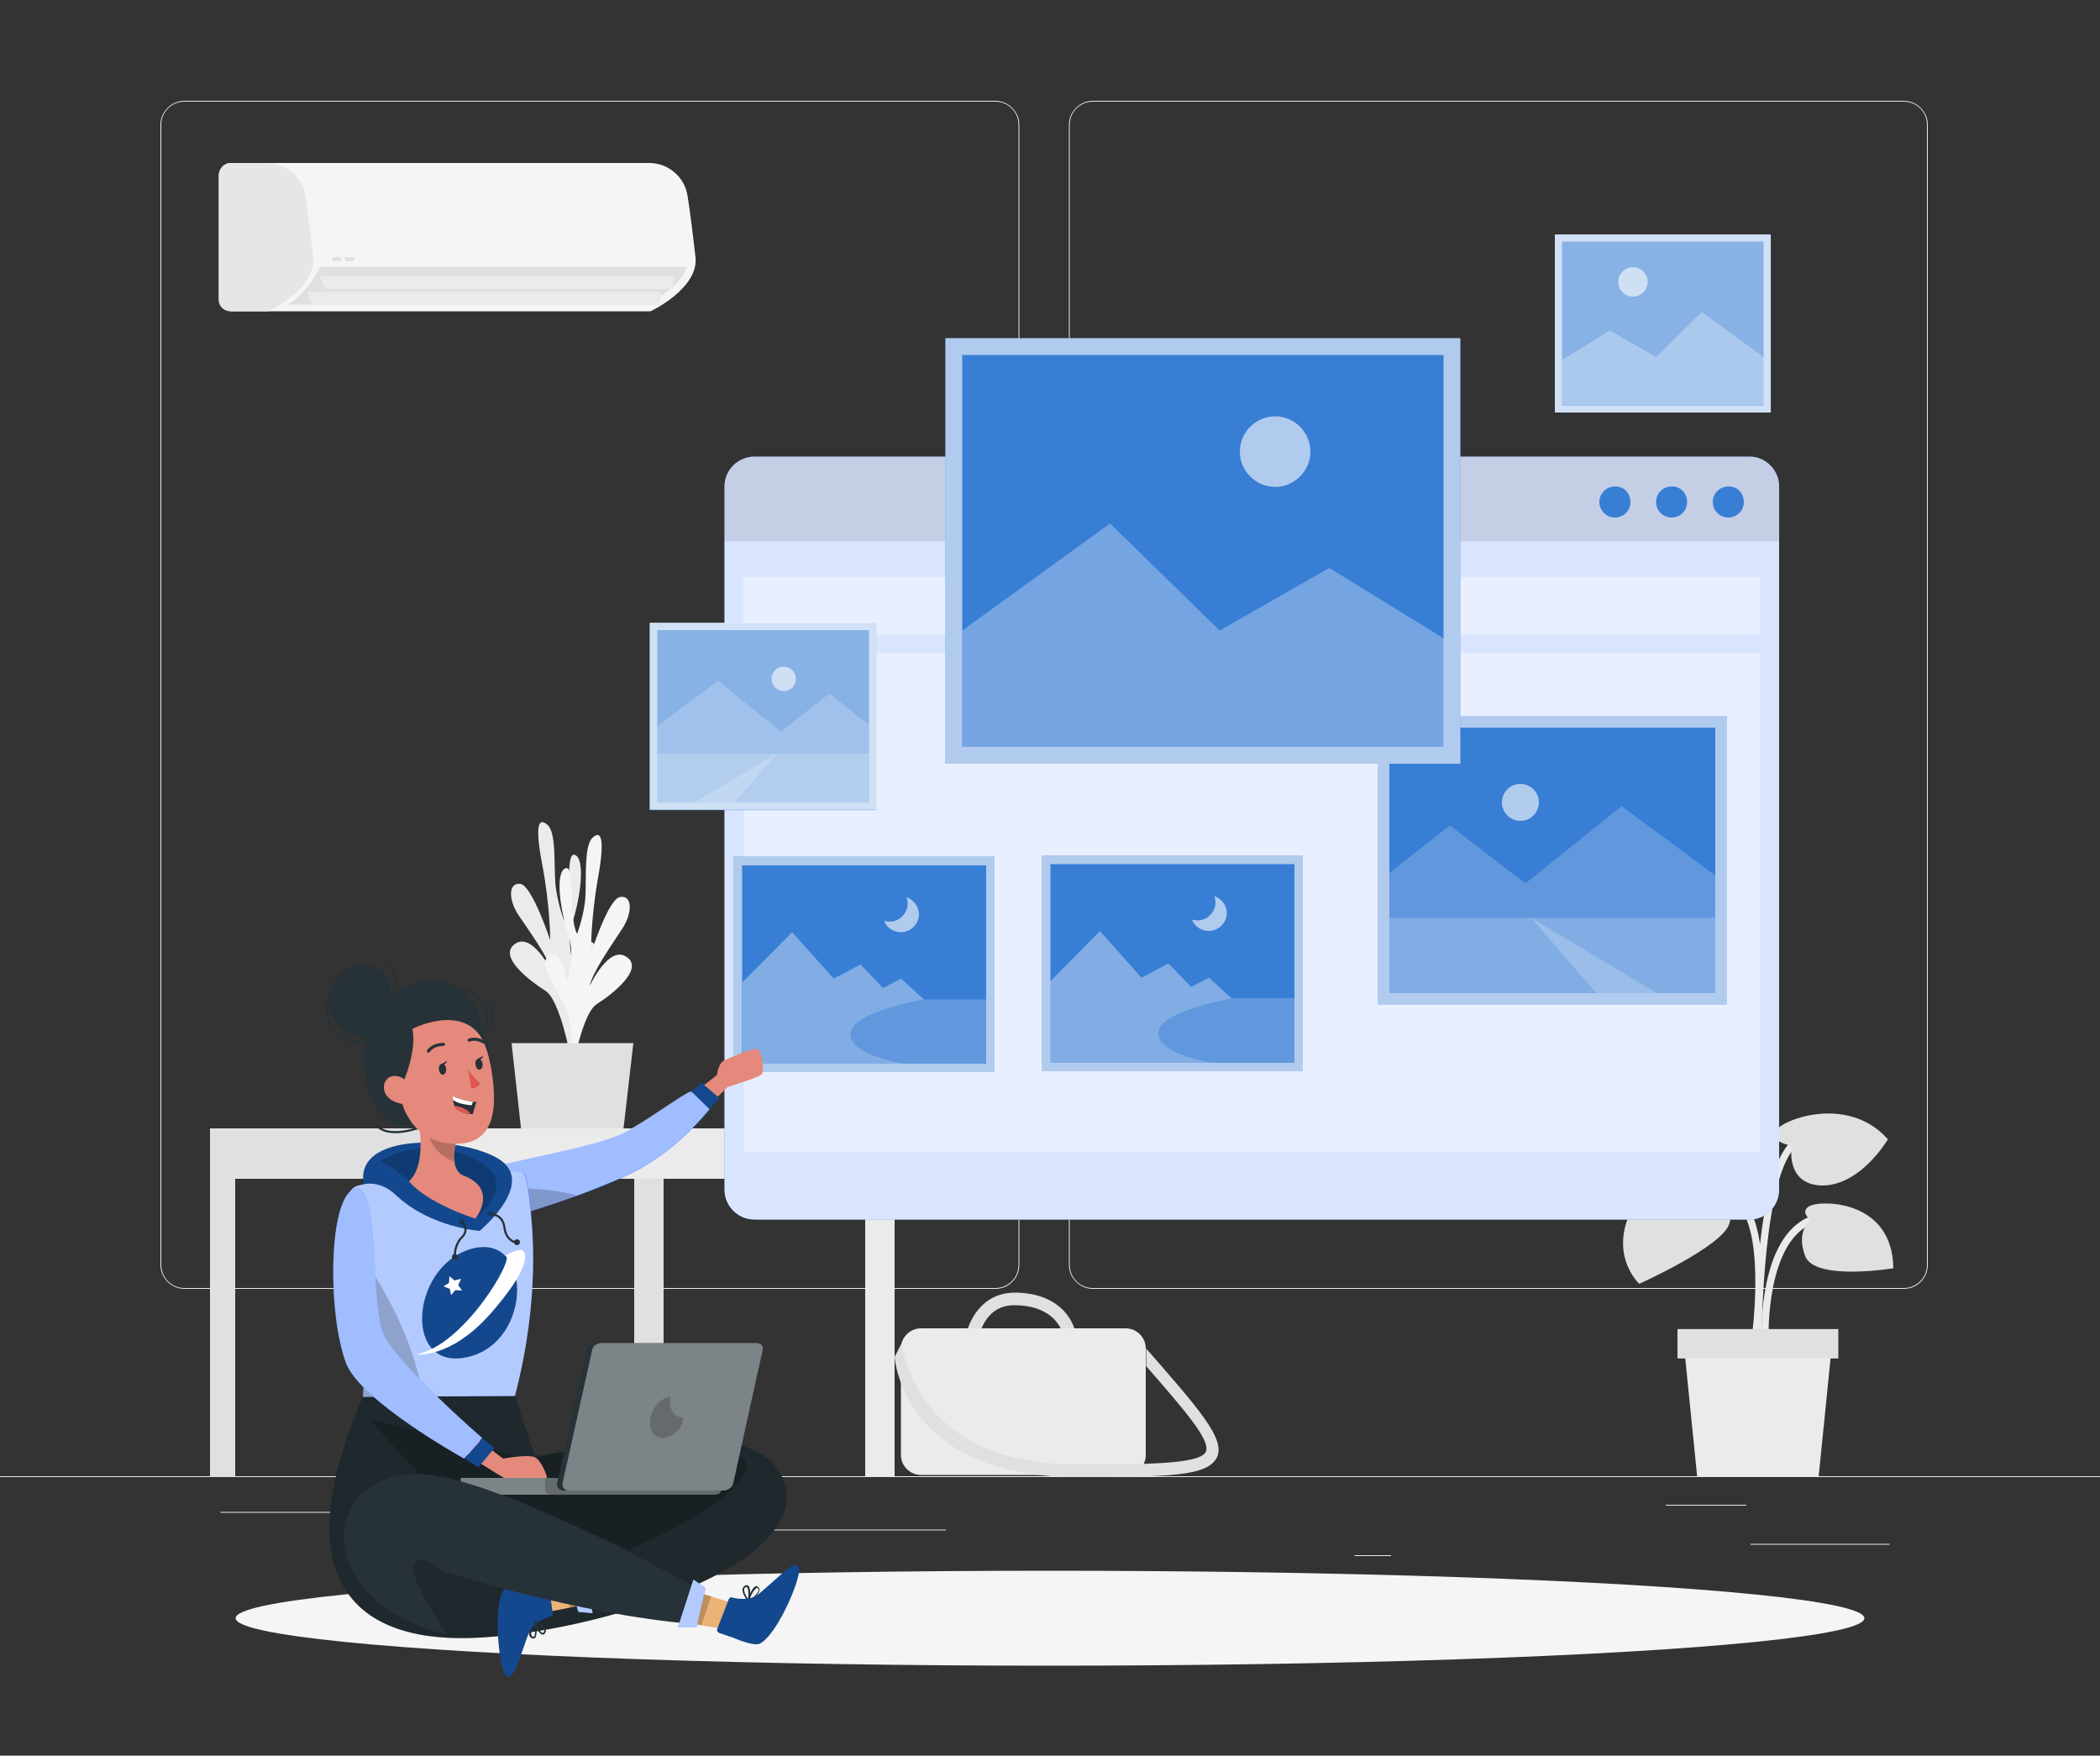 <?xml version="1.0" encoding="utf-8"?>
<!-- Generator: Adobe Illustrator 25.2.0, SVG Export Plug-In . SVG Version: 6.00 Build 0)  -->
<svg version="1.1" xmlns="http://www.w3.org/2000/svg" xmlns:xlink="http://www.w3.org/1999/xlink" x="0px" y="0px"
	 viewBox="0 0 500 417.9" style="enable-background:new 0 0 500 417.9;" xml:space="preserve">
<rect x="0" y="0" width="500" height="417.9" fill="#333333" stroke="none"/>
<style type="text/css">
	.st0{fill:#EBEBEB;}
	.st1{fill:#E0E0E0;}
	.st2{fill:#F5F5F5;}
	.st3{fill:#E6E6E6;enable-background:new    ;}
	.st4{display:none;}
	.st5{display:inline;}
	.st6{fill:#407BFF;}
	.st7{opacity:0.9;fill:#FFFFFF;}
	.st8{opacity:0.8;fill:#FFFFFF;enable-background:new    ;}
	.st9{opacity:0.1;enable-background:new    ;}
	.st10{fill:#397ED5;}
	.st11{opacity:0.4;fill:#FFFFFF;enable-background:new    ;}
	.st12{opacity:0.6;fill:#FFFFFF;enable-background:new    ;}
	.st13{opacity:0.3;fill:#FFFFFF;enable-background:new    ;}
	.st14{opacity:0.2;fill:#FFFFFF;enable-background:new    ;}
	.st15{fill:#E4897B;}
	.st16{opacity:0.5;fill:#FFFFFF;enable-background:new    ;}
	.st17{fill:#14488E;}
	.st18{opacity:0.2;enable-background:new    ;}
	.st19{fill:#263238;}
	.st20{fill:#EBB376;}
	.st21{fill:#FFFFFF;}
	.st22{fill:none;stroke:#263238;stroke-width:0.5;stroke-linecap:round;stroke-linejoin:round;stroke-miterlimit:10;}
	.st23{fill:#DE5753;}
	.st24{fill:none;stroke:#263238;stroke-width:0.725;stroke-linecap:round;stroke-linejoin:round;stroke-miterlimit:10;}
</style>
<g id="Background_Complete">
	<g>
		<rect y="351.4" class="st0" width="500" height="0.2"/>
		<rect x="416.8" y="367.5" class="st0" width="33.1" height="0.2"/>
		<rect x="322.5" y="370.2" class="st0" width="8.7" height="0.2"/>
		<rect x="396.6" y="358.2" class="st0" width="19.2" height="0.2"/>
		<rect x="52.5" y="359.9" class="st0" width="43.2" height="0.2"/>
		<rect x="104.6" y="359.9" class="st0" width="6.3" height="0.2"/>
		<rect x="131.5" y="364.1" class="st0" width="93.7" height="0.2"/>
		<path class="st0" d="M237,306.8H43.9c-3.1,0-5.7-2.6-5.7-5.7V29.7c0-3.1,2.6-5.7,5.7-5.7H237c3.1,0,5.7,2.6,5.7,5.7v271.4
			C242.7,304.2,240.2,306.8,237,306.8z M43.9,24.2c-3,0-5.5,2.4-5.5,5.5v271.4c0,3,2.4,5.5,5.5,5.5H237c3,0,5.5-2.4,5.5-5.5V29.7
			c0-3-2.4-5.5-5.5-5.5H43.9z"/>
		<path class="st0" d="M453.3,306.8H260.2c-3.1,0-5.7-2.6-5.7-5.7V29.7c0-3.1,2.6-5.7,5.7-5.7h193.1c3.1,0,5.7,2.6,5.7,5.7v271.4
			C459,304.2,456.5,306.8,453.3,306.8z M260.2,24.2c-3,0-5.5,2.4-5.5,5.5v271.4c0,3,2.4,5.5,5.5,5.5h193.1c3,0,5.5-2.4,5.5-5.5V29.7
			c0-3-2.4-5.5-5.5-5.5H260.2z"/>
	</g>
	<g>
		<g>
			<g>
				<path class="st0" d="M418.6,319.3c0.2-1,3.7-25.2-3.4-33.5c-1.6-1.8-3.5-2.8-5.8-2.9c-14.2-0.3-16.1,11-16.1,11.2l1.7,0.3
					c0.1-0.4,1.7-10,14.4-9.7c1.8,0,3.3,0.8,4.6,2.3c6.5,7.8,3,31.9,3,32.2L418.6,319.3z"/>
			</g>
			<g>
				<path class="st0" d="M419.4,318.2l1.7-0.1c0-0.2-0.6-22.2,10.3-26.8c10.6-4.5,15.4,4.7,15.6,5.1l1.5-0.8
					c-0.1-0.1-5.7-11-17.8-5.9C418.8,294.7,419.4,317.2,419.4,318.2z"/>
			</g>
			<g>
				<path class="st0" d="M419.4,319.9c0-0.4,0.1-35.2,6.9-45.4c6.5-9.8,17-5.2,17.5-5l0.7-1.5c-0.1-0.1-12.3-5.4-19.6,5.6
					c-7.1,10.6-7.2,44.9-7.2,46.3L419.4,319.9z"/>
			</g>
			<path class="st1" d="M407.4,283.7c0,0,6.2,2.3,4.3,7.7c-1.8,5.4-21.4,14.2-21.4,14.2s-8.2-7.5-0.7-19.7
				C397.2,273.7,407.2,279.9,407.4,283.7z"/>
			<path class="st1" d="M426.6,272.7c0,0-4.4-0.5-4-3.1c0.4-2.7,17.1-9.5,26.9,1.6c0,0-6.3,10.8-15.4,11
				C424.9,282.2,426.6,272.7,426.6,272.7z"/>
			<path class="st1" d="M431.1,290.5c0,0-3-2.4,0.2-3.6c3.3-1.2,19.3-0.9,19.5,15c0,0-18.7,3.1-21-2.9
				C427.5,292.9,431.1,290.5,431.1,290.5z"/>
			<polygon class="st0" points="404.1,351.6 433,351.6 436.2,319.9 400.9,319.9 			"/>
			
				<rect x="399.4" y="316.4" transform="matrix(-1 -1.224647e-16 1.224647e-16 -1 837.099 639.77)" class="st1" width="38.3" height="7"/>
		</g>
		<g>
			<path class="st0" d="M137.4,250.8c0,0-3.6-7.9,0.5-15.6c4.1-7.8,5.3-9.6,2.7-11.2c-2.6-1.6-3.8,6.2-3.8,6.2s-2.2-5.4-0.4-11
				c1.8-5.6,3-14.7,0.5-15.7c-2.5-1-0.5,11.4-2.6,15.6c0,0-1.8-4.7-2.1-9.2c-0.3-4.5,0.2-11.7-1.8-13.5c-2-1.8-3.2-0.6-1.3,9.4
				c1.9,9.9,1.9,18,1.9,18s-4.3-13-7.1-13.4c-2.9-0.4-2.9,3.8-0.4,7.5c2.5,3.7,7.2,10.2,8,13.6c0,0-4.7-9.8-8.9-6.8
				c-4.2,3,3.7,8.9,7.2,11.1c3.5,2.1,6,15.6,6,15.6L137.4,250.8z"/>
			<path class="st2" d="M134.6,254c0,0,3.5-7.9-0.7-15.6c-4.2-7.7-5.4-9.5-2.8-11.1c2.6-1.6,3.9,6.1,3.9,6.1s2.1-5.4,0.3-11
				c-1.9-5.6-3.2-14.7-0.7-15.7c2.5-1,0.6,11.4,2.8,15.6c0,0,1.8-4.7,2-9.2c0.2-4.5-0.3-11.7,1.6-13.6c1.9-1.9,3.2-0.6,1.4,9.4
				c-1.8,10-1.7,18.1-1.7,18.1s4.1-13.1,7-13.5c2.9-0.4,2.9,3.8,0.5,7.5c-2.4,3.7-7.1,10.3-7.8,13.7c0,0,4.6-9.9,8.8-6.9
				c4.3,2.9-3.6,9-7.1,11.2c-3.5,2.2-5.8,15.7-5.8,15.7L134.6,254z"/>
			<g>
				<polygon class="st1" points="150.8,248.3 121.8,248.3 124.1,269.1 148.4,269.1 				"/>
			</g>
		</g>
		<g>
			<polygon class="st1" points="50,268.6 50,351.6 56,351.6 56,280.6 151,280.6 151,351.6 158,351.6 158,268.6 			"/>
			<polygon class="st0" points="105,268.6 105,351.6 111,351.6 111,280.6 206,280.6 206,351.6 213,351.6 213,268.6 			"/>
		</g>
		<g>
			<g>
				<path class="st1" d="M232.9,318.9l-3-0.4c0.5-3.7,3.7-10.8,11.7-10.8c9.5,0,14.2,5.5,14.7,10.9l-3,0.3
					c-0.4-4.1-4.1-8.2-11.7-8.2C234.2,310.6,233,318.5,232.9,318.9z"/>
			</g>
			<path class="st0" d="M268,351.1h-48.7c-2.7,0-4.8-2.2-4.8-4.8V321c0-2.7,2.2-4.8,4.8-4.8H268c2.7,0,4.8,2.2,4.8,4.8v25.2
				C272.9,348.9,270.7,351.1,268,351.1z"/>
			<g>
				<path class="st1" d="M256.3,351.6c-41.2,0-43.3-28.3-43.3-28.6l1.7-3.3c0.1,1.1,3.3,28.9,41.6,28.9c15.8,0,29.4,0,30.8-3
					c1.2-2.7-4.7-9.5-14.2-20.4V321c12.1,13.9,18.9,21.4,16.9,25.8C287.7,351.4,278.6,351.6,256.3,351.6z"/>
			</g>
		</g>
		<g>
			<path class="st2" d="M52.1,41.7v29.6c0,1.7,1.3,2.8,3,2.8h99.8c0,0,11.5-5.4,10.7-12.9c-0.7-6-1.3-10.9-1.9-14.6
				c-0.7-4.5-4.6-7.8-9.1-7.8H55.1C53.5,38.7,52.1,40.1,52.1,41.7z"/>
			<path class="st3" d="M52.1,41.7v29.6c0,1.7,1.3,2.8,3,2.8h8.8c0,0,11.5-5.4,10.7-12.9c-0.7-6-1.3-10.9-1.9-14.6
				c-0.7-4.5-4.6-7.8-9.1-7.8h-8.5C53.5,38.7,52.1,40.1,52.1,41.7z"/>
			<path class="st1" d="M163.4,63.5H76.2c0,0-2.9,6.4-7.8,9h85.2C153.6,72.6,162.6,68.4,163.4,63.5z"/>
			<polygon class="st0" points="157.3,69.5 73.2,69.5 74.4,72.6 157.3,72.6 			"/>
			<polygon class="st0" points="160.3,65.8 76.2,65.8 77.4,68.8 160.3,68.8 			"/>
			
				<rect x="79.2" y="61.3" transform="matrix(-1 -1.224647e-16 1.224647e-16 -1 160.462 123.436)" class="st1" width="2.1" height="0.9"/>
			
				<rect x="82.2" y="61.3" transform="matrix(-1 -1.224647e-16 1.224647e-16 -1 166.48 123.436)" class="st1" width="2.1" height="0.9"/>
		</g>
	</g>
</g>
<g id="Background_Simple" class="st4">
	<g class="st5">
		<path class="st6" d="M104.6,70.6c27.9-59.4,127.1-51.1,165.3-9.3c38.3,41.8,50.7,68.6,85.2,53c34.5-15.6,78.5-11.4,81,38.2
			S398.2,260.8,334,278.1c-64.2,17.4-64.2,78.8-149.1,66.4c-46.3-6.8-47.4-56.9-40.8-98.3C150.6,204.8,72.2,139.6,104.6,70.6z"/>
		<path class="st7" d="M104.6,70.6c27.9-59.4,127.1-51.1,165.3-9.3c38.3,41.8,50.7,68.6,85.2,53c34.5-15.6,78.5-11.4,81,38.2
			S398.2,260.8,334,278.1c-64.2,17.4-64.2,78.8-149.1,66.4c-46.3-6.8-47.4-56.9-40.8-98.3C150.6,204.8,72.2,139.6,104.6,70.6z"/>
	</g>
</g>
<g id="Shadow_1_">
	<ellipse id="_x3C_Path_x3E__359_" class="st2" cx="250" cy="385.2" rx="193.9" ry="11.3"/>
</g>
<g id="Screen">
	<g>
		<path class="st6" d="M423.6,115.8v167.4c0,3.9-3.2,7.1-7,7.1h-237c-3.9,0-7.1-3.2-7.1-7.1V115.8c0-3.9,3.2-7.1,7.1-7.1h237
			C420.4,108.7,423.6,111.9,423.6,115.8z"/>
		<path class="st8" d="M423.6,115.8v167.4c0,3.9-3.2,7.1-7,7.1h-237c-3.9,0-7.1-3.2-7.1-7.1V115.8c0-3.9,3.2-7.1,7.1-7.1h237
			C420.4,108.7,423.6,111.9,423.6,115.8z"/>
		<path class="st9" d="M423.6,115.8v13H172.5v-13c0-3.9,3.2-7.1,7.1-7.1h237C420.4,108.7,423.6,111.9,423.6,115.8z"/>
		<g>
			<path class="st10" d="M415.2,119.5c0,2.1-1.7,3.7-3.7,3.7c-2.1,0-3.7-1.7-3.7-3.7c0-2.1,1.7-3.7,3.7-3.7
				C413.6,115.7,415.2,117.4,415.2,119.5z"/>
			<path class="st10" d="M401.7,119.5c0,2.1-1.7,3.7-3.7,3.7c-2.1,0-3.7-1.7-3.7-3.7c0-2.1,1.7-3.7,3.7-3.7
				C400.1,115.7,401.7,117.4,401.7,119.5z"/>
			<path class="st10" d="M388.2,119.5c0,2.1-1.7,3.7-3.7,3.7c-2.1,0-3.7-1.7-3.7-3.7c0-2.1,1.7-3.7,3.7-3.7
				C386.6,115.7,388.2,117.4,388.2,119.5z"/>
		</g>
		<rect x="177" y="137.4" class="st11" width="242" height="13.7"/>
		<rect x="177.1" y="155.4" class="st11" width="241.9" height="118.7"/>
	</g>
</g>
<g id="Images">
	<g>
		
			<rect x="370.2" y="55.8" transform="matrix(-1 -1.224647e-16 1.224647e-16 -1 791.821 154)" class="st10" width="51.4" height="42.4"/>
		<path class="st12" d="M370.2,55.8v42.4h51.4V55.8H370.2z M371.9,57.5h48v39.1h-48V57.5z"/>
		
			<rect x="370.2" y="55.8" transform="matrix(-1 -1.224647e-16 1.224647e-16 -1 791.821 154)" class="st11" width="51.4" height="42.4"/>
		<polygon class="st13" points="419.9,85 405.2,74.3 394.3,85 383.3,78.7 371.9,85.7 371.9,96.5 419.9,96.5 		"/>
		<circle class="st12" cx="388.8" cy="67.1" r="3.5"/>
	</g>
	<g>
		<rect x="248.1" y="203.7" class="st10" width="62.1" height="51.3"/>
		<path class="st12" d="M248.1,203.7V255h62.1v-51.3H248.1z M308.2,253h-58.1v-47.3h58.1V253z"/>
		<polygon class="st14" points="250.1,233.5 261.9,221.6 271.8,232.7 278.2,229.3 283.6,234.9 287.8,232.7 293.2,237.6 308.2,237.6 
			308.2,253 250.1,253 		"/>
		<path class="st12" d="M289.1,213.3c0.2,0.5,0.3,1,0.3,1.5c0,2.3-1.9,4.3-4.3,4.3c-0.5,0-0.9-0.1-1.3-0.2c0.6,1.6,2.2,2.7,4,2.7
			c2.3,0,4.3-1.9,4.3-4.3C292.1,215.5,290.8,213.9,289.1,213.3z"/>
		<path class="st14" d="M288.8,253h-38.7v-19.4l11.8-11.9l9.9,11.1l6.4-3.4l5.4,5.6l4.3-2.2l5.4,4.9c0,0-17.7,3-17.5,8.3
			C275.9,251.2,288.8,253,288.8,253z"/>
	</g>
	<g>
		<rect x="174.7" y="203.9" class="st10" width="62.1" height="51.3"/>
		<path class="st12" d="M174.7,203.9v51.3h62.1v-51.3H174.7z M234.8,253.2h-58.1V206h58.1V253.2z"/>
		<polygon class="st14" points="176.8,233.8 188.6,221.9 198.5,232.9 204.9,229.6 210.2,235.2 214.5,232.9 219.9,237.9 234.8,237.9 
			234.8,253.2 176.8,253.2 		"/>
		<path class="st12" d="M215.8,213.6c0.2,0.5,0.3,1,0.3,1.5c0,2.3-1.9,4.3-4.3,4.3c-0.5,0-0.9-0.1-1.3-0.2c0.6,1.6,2.2,2.7,4,2.7
			c2.3,0,4.3-1.9,4.3-4.3C218.7,215.7,217.5,214.1,215.8,213.6z"/>
		<path class="st14" d="M215.5,253.2h-38.7v-19.4l11.8-11.9l9.9,11.1l6.4-3.4l5.4,5.6l4.3-2.2l5.4,4.9c0,0-17.7,3-17.5,8.3
			C202.6,251.5,215.5,253.2,215.5,253.2z"/>
	</g>
	<g>
		<rect x="328.1" y="170.5" class="st10" width="83" height="68.6"/>
		<path class="st12" d="M328.1,170.5v68.6h83v-68.6H328.1z M408.4,236.4h-77.6v-63.2h77.6V236.4z"/>
		<polygon class="st14" points="330.8,207.8 345.2,196.5 363.2,210.3 386.1,191.9 408.4,208.4 408.4,236.4 330.8,236.4 		"/>
		<rect x="330.8" y="218.5" class="st14" width="77.6" height="17.9"/>
		<polygon class="st14" points="364.6,218.5 380.1,236.4 394.5,236.4 		"/>
		<circle class="st12" cx="362" cy="191" r="4.4"/>
	</g>
	<g>
		
			<rect x="154.7" y="148.2" transform="matrix(-1 -1.224647e-16 1.224647e-16 -1 363.312 341.023)" class="st10" width="53.9" height="44.5"/>
		<path class="st12" d="M154.7,148.2v44.5h53.9v-44.5H154.7z M156.5,150h50.4v41h-50.4V150z"/>
		
			<rect x="154.7" y="148.2" transform="matrix(-1 -1.224647e-16 1.224647e-16 -1 363.312 341.023)" class="st11" width="53.9" height="44.5"/>
		<polygon class="st14" points="206.8,172.5 197.5,165.1 185.9,174.1 171,162.1 156.5,172.8 156.5,191 206.8,191 		"/>
		<rect x="156.5" y="179.4" class="st14" width="50.4" height="11.6"/>
		<polygon class="st14" points="184.9,179.4 174.9,191 165.5,191 		"/>
		<path class="st12" d="M183.7,161.6c0,1.6,1.3,2.9,2.9,2.9c1.6,0,2.9-1.3,2.9-2.9c0-1.6-1.3-2.9-2.9-2.9
			C185,158.7,183.7,160,183.7,161.6z"/>
	</g>
	<g>
		<rect x="225.1" y="80.5" class="st10" width="122.6" height="101.3"/>
		<path class="st12" d="M225.1,80.5v101.3h122.6V80.5H225.1z M343.8,177.8H229.1V84.5h114.6V177.8z"/>
		<polygon class="st13" points="229.1,150.1 264.3,124.6 290.4,150.1 316.5,135.2 343.8,152 343.8,177.8 229.1,177.8 		"/>
		<path class="st12" d="M312,107.5c0,4.6-3.8,8.4-8.4,8.4c-4.6,0-8.4-3.8-8.4-8.4s3.8-8.4,8.4-8.4C308.2,99.1,312,102.9,312,107.5z"
			/>
	</g>
</g>
<g id="Button">
</g>
<g id="Character">
	<g>
		<path class="st15" d="M164.7,260.6l6-4.7c0,0,0.3-2.7,1.6-3.4s6.7-2.9,7.9-2.8c1.3,0.1,1.7,5.1,1.3,5.9c-0.4,0.8-8.2,3.1-8.2,3.1
			l-7.2,7.1L164.7,260.6z"/>
		<g>
			<path class="st6" d="M119.9,277.2c9-2.2,23.1-4.7,28.6-7.5c5.5-2.8,14.4-9.5,16.1-9.9c0,0,3.3,2.3,4.4,4.2
				c0,0-7.8,10.2-19.3,15.6c-11.4,5.4-26.6,9.7-26.6,9.7L119.9,277.2z"/>
			<path class="st16" d="M168.9,264c0,0-7.8,10.2-19.3,15.6c-3.9,1.8-8.2,3.5-12.2,5c-7.8,2.8-14.4,4.7-14.4,4.7l-1.7-6.4l-1.5-5.7
				c9-2.2,23.1-4.7,28.6-7.5c5.5-2.8,14.4-9.5,16.1-9.9C164.6,259.8,167.9,262.1,168.9,264z"/>
		</g>
		<polygon class="st17" points="164.6,259.8 167.1,257.8 171.3,261.4 168.9,264 		"/>
		<path class="st18" d="M137.5,284.6c-7.8,2.8-14.4,4.7-14.4,4.7l-1.7-6.4C121.4,282.9,130.1,282.5,137.5,284.6z"/>
		<g>
			<path class="st19" d="M122.6,332.3l4.8,14.6c14.8-3.5,53.4-10.7,59.2,5.6c7.3,20.3-45.2,36.4-74.2,37.4c-29,1-44.3-15.1-26-57.4
				L122.6,332.3z"/>
			<path class="st18" d="M122.6,332.3l4.8,14.6c14.8-3.5,53.4-10.7,59.2,5.6c7.3,20.3-45.2,36.4-74.2,37.4c-29,1-44.3-15.1-26-57.4
				L122.6,332.3z"/>
		</g>
		<path class="st19" d="M178.2,381.2c-0.1,0-0.2,0-0.2,0c-0.1,0-0.1-0.1-0.1-0.2c0.1-0.3,1.1-3.1,2-3.4c0.2-0.1,0.4,0,0.6,0.2
			c0.3,0.2,0.4,0.6,0.3,0.9c-0.2,0.5-0.5,1-0.9,1.3C179.4,380.5,178.8,380.9,178.2,381.2z M178.5,380.7c0.9-0.4,1.6-1.1,2.1-2
			c0.1-0.2,0-0.5-0.2-0.6c-0.1-0.1-0.1-0.1-0.2-0.1c-0.1,0-0.2,0.1-0.2,0.1C179.2,378.9,178.8,379.7,178.5,380.7z"/>
		<path class="st19" d="M178.2,381.2c-0.1,0-0.1,0-0.2-0.1c-0.1-0.1-1.4-1.8-1.2-2.9c0.1-0.3,0.2-0.5,0.5-0.7
			c0.2-0.2,0.5-0.2,0.8-0.1c0.7,0.5,0.6,2.8,0.3,3.6L178.2,381.2C178.2,381.2,178.2,381.2,178.2,381.2z M177.4,377.9
			c-0.1,0.1-0.2,0.2-0.2,0.4c-0.1,0.7,0.5,1.8,0.9,2.3c0.2-1,0.1-2.6-0.3-2.8C177.8,377.8,177.7,377.7,177.4,377.9L177.4,377.9
			L177.4,377.9z"/>
		<path class="st19" d="M127.2,385.9c0-0.1,0.1-0.1,0.2-0.1c0.1,0,0.1,0.1,0.1,0.1c0.1,0.3,0.6,3.2-0.1,4c-0.2,0.1-0.4,0.2-0.6,0.1
			c-0.4-0.1-0.6-0.3-0.8-0.7c-0.1-0.5-0.1-1.1,0.2-1.6C126.5,387.2,126.8,386.5,127.2,385.9z M127.3,386.5c-0.6,0.8-0.9,1.8-0.8,2.7
			c0.1,0.2,0.3,0.4,0.5,0.4c0.1,0,0.2,0,0.2-0.1c0.1-0.1,0.1-0.1,0.1-0.2C127.5,388.5,127.4,387.5,127.3,386.5z"/>
		<polygon class="st20" points="146.2,371.3 134.3,375.5 128.5,377.6 130,383.8 135.6,382.7 149.1,379.8 		"/>
		<path class="st17" d="M131.6,384.1l-1-7.4c-0.1-0.4-0.4-0.7-0.9-0.6l-3.7,0.6c0,0-5,0.5-6,1.7c-2.9,3.7-1.1,20.2,0.8,20.7
			c0.7,0.2,1.4-0.8,1.8-1.4c1-2.1,2.7-7.7,3.5-9.4c1-2.1,3.6-3.1,4.8-3.4C131.4,384.8,131.6,384.5,131.6,384.1z"/>
		<path class="st19" d="M127.2,385.9c0-0.1,0.1-0.1,0.2,0c0.1,0,2.1,0.9,2.5,2c0.1,0.3,0.1,0.6-0.1,0.8c-0.1,0.3-0.4,0.5-0.6,0.4
			c-0.9-0.1-1.9-2.1-2-3L127.2,385.9C127.2,385.9,127.2,385.9,127.2,385.9z M129.5,388.4c0.1-0.2,0.1-0.3,0-0.5
			c-0.2-0.7-1.3-1.3-1.9-1.6c0.3,1,1.1,2.3,1.6,2.4C129.3,388.7,129.4,388.7,129.5,388.4L129.5,388.4L129.5,388.4z"/>
		<polygon class="st18" points="146.2,371.3 134.3,375.5 135.6,382.7 149.1,379.8 		"/>
		<g>
			<polygon class="st6" points="137.7,383.7 141.1,384 138.8,372.2 134.9,374.3 			"/>
			<polygon class="st12" points="137.7,383.7 141.1,384 138.8,372.2 134.9,374.3 			"/>
		</g>
		<path class="st18" d="M87.9,337.8l17.9,19.8c0,0,19.8-0.4,43.8,11.3c0,0,25.8-10.6,28.1-19.5c2.4-8.8-54.1-2.6-54.1-2.6
			L87.9,337.8z"/>
		<g>
			<path class="st6" d="M84.2,289.3c3.2,9.6,3.3,31.2,2.2,43.2l36.2-0.2c6.2-23.9,4.1-40.6,3.6-46.2c-0.7-6.8-1.7-7.1-1.7-7.1
				s-7.4-0.7-13.8-0.7c-5,0.2-9.9,0.7-14.8,1.6c-3.6,0.6-7.2,1.4-10.8,2.4c-1.6,0.5-2.5,2.1-1.9,3.7
				C83.5,287.2,83.9,288.3,84.2,289.3z"/>
			<path class="st12" d="M122.6,332.3l-21.8,0.1l-14.4,0.1c0.8-8.8,1-22.8-0.3-33.5c-0.4-3.8-1.1-7.2-1.9-9.7
				c-0.3-1.1-0.7-2.2-1.1-3.3c-0.5-1.6,0.4-3.2,1.9-3.7c3.5-1,7.1-1.8,10.8-2.4c4.9-0.9,9.8-1.4,14.8-1.6c6.4,0,13.8,0.7,13.8,0.7
				s1,0.3,1.7,7.1C126.7,291.7,128.8,308.5,122.6,332.3z"/>
			<g>
				<path class="st17" d="M111.8,297.4c15-4.7,15.3,21.9-0.3,25.6C96,326.7,97.6,301.9,111.8,297.4z"/>
				<path class="st21" d="M120.3,298.9c2.7-0.1-9.8,21.6-21.3,23.5c0,0,8.1,1.2,17.7-9.6c9.6-10.9,8.6-14.2,7.9-15
					C123.7,296.9,120.3,298.9,120.3,298.9z"/>
				<polygon class="st21" points="107,303.8 108.2,304.8 109.8,304.4 109.1,305.9 110,307.2 108.4,307.1 107.4,308.3 107.1,306.8 
					105.6,306.2 106.9,305.4 				"/>
			</g>
			<path class="st18" d="M86.4,332.5c0.8-8.8,1-22.8-0.3-33.5c4.5,6.3,12.3,19.1,14.6,33.4L86.4,332.5z"/>
		</g>
		<path class="st15" d="M110,345.5c0,0,9,5.9,10.1,6.3c1,0.5,7.7,2.1,9.6,2c1.9-0.1-0.6-6.1-2.3-6.9c-1.6-0.8-7.6,0.3-7.6,0.3
			l-7-5.3L110,345.5z"/>
		<g>
			<path class="st19" d="M171.7,351.8v2.9c0,0.8-0.9,1.1-1.6,1.1h-58.7c-0.8,0-1.7-0.3-1.7-1.1v-2.9H171.7z"/>
			<path class="st11" d="M171.7,351.8v2.9c0,0.8-0.9,1.1-1.6,1.1h-58.7c-0.8,0-1.7-0.3-1.7-1.1v-2.9H171.7z"/>
			<path class="st18" d="M171.7,351.8v2.9c0,0.8-0.9,1.1-1.6,1.1h-38.7c-0.8,0-1.6-0.3-1.6-1.1v-2.9H171.7z"/>
			<path class="st19" d="M181.6,321.3l-7,31.7c-0.2,1-1.2,1.8-2.3,1.8h-38.2c-1,0-1.7-0.9-1.4-2l7-31.5c0.2-1,1.2-1.6,2.3-1.6h38.2
				C181.1,319.8,181.8,320.3,181.6,321.3z"/>
			<path class="st11" d="M181.6,321.3l-7,31.7c-0.2,1-1.2,1.8-2.3,1.8h-36.9c-1,0-1.7-0.9-1.4-2l7-31.5c0.2-1,1.2-1.6,2.3-1.6h36.9
				C181.1,319.8,181.8,320.3,181.6,321.3z"/>
			<path class="st18" d="M162.7,337.4L162.7,337.4c0,2.7-2.9,4.9-5,4.9c-2.1,0-3.4-2.2-2.8-4.9c0.6-2.7,2.7-4.8,4.8-4.9
				c-0.6,2.7,0.7,4.9,2.8,4.9C162.6,337.5,162.7,337.5,162.7,337.4z"/>
		</g>
		<polygon class="st20" points="154.5,384.8 167,386.9 173,387.9 174.7,381.7 169.3,380 156.1,376 		"/>
		<path class="st17" d="M173.5,380.7l-2.7,7c-0.2,0.4,0,0.8,0.4,1l3.5,1.2c0,0,4.6,2,6.1,1.4c4.3-1.9,10.7-17.1,9.3-18.5
			c-0.5-0.5-1.6,0-2.2,0.4c-1.9,1.4-6.1,5.4-7.6,6.5c-1.8,1.3-4.7,0.9-5.9,0.6C174,380.1,173.7,380.3,173.5,380.7z"/>
		<polygon class="st18" points="154.5,384.8 167,386.9 169.3,380 156.1,376 		"/>
		<path class="st19" d="M167.2,378.7c0,0-51-28.7-68.6-27.8c-17.6,0.8-20.1,16.3-12.9,26c7.3,9.7,20.7,12.1,20.7,12.1
			s-9.1-12.9-7.8-16.5c1.3-3.6,6.5,1.4,6.5,1.4s32.1,10.4,60.1,12.7L167.2,378.7z"/>
		<g>
			<polygon class="st6" points="168,378 165.1,376 161.4,387.4 165.8,387.4 			"/>
			<polygon class="st12" points="168,378 165.1,376 161.4,387.4 165.8,387.4 			"/>
		</g>
		<path class="st15" d="M92.7,281.3c-1.8,2.6,20.8,6.9,20.8,6.9s13.2-8.6-2.2-9.9C108.1,277.9,95.6,277.1,92.7,281.3z"/>
		<path class="st17" d="M114.2,293c0,0,12.2-10.1,5.9-16.1c-6.3-6-36-8.7-33.5,5c0,0,3.8-1.1,7.7,2.6
			C102.4,292.2,114.2,293,114.2,293z"/>
		<path class="st18" d="M113.2,290.1c0,0,6.9-5.4,4.5-10.2c-2.4-4.8-16.8-10.1-27.1-3.5c0,0,2.7,1.2,6.8,4.7
			S113.2,290.1,113.2,290.1z"/>
		<path class="st15" d="M97.4,281.2c0,0,3.3,4.7,15.8,8.9c0,0,5.6-7.1-2.9-10.3c0,0-1.8-0.5-2.1-3.4c-0.2-1.3-0.1-3.2,0.8-5.8
			c0.1-0.3,0.2-0.6,0.3-0.9l-10.3-6.4C98.9,263.3,102.5,276.3,97.4,281.2z"/>
		<path class="st18" d="M101.2,267c0,0,0.5,7.3,6.9,9.5c-0.2-1.3-0.1-3.2,0.8-5.8C105.1,268.7,101.2,267,101.2,267z"/>
		<g>
			<path class="st22" d="M100.5,268.2c0,0-8.2,3.3-11.1-0.6"/>
			<path class="st22" d="M114.7,246.2c0,0,3.5-4.3-0.5-8.5c-4-4.3-9.8-0.6-9.8-0.6"/>
			<path class="st22" d="M114.3,246.5c0,0,5.5-3.7,1.7-7.8"/>
			<path class="st19" d="M114.4,245.5c0,0,1.3-8.6-7.9-11.4c-9.2-2.8-18.6,6.3-18.6,6.3s-7.1,29.4,12.6,27.8
				C120.2,266.6,114.4,245.5,114.4,245.5z"/>
			<path class="st15" d="M103.9,242.4c8.5-0.8,11.6,3.5,13.1,12.2c1.8,10.9,0.1,18.9-10.7,17.5C91.6,270.3,89.9,243.7,103.9,242.4z"
				/>
			<path class="st23" d="M111.5,254.6c0,0,1.4,2.1,2.8,3.3c0,0-0.6,1.2-2.1,1.2L111.5,254.6z"/>
			<g>
				<path class="st19" d="M106.2,254.4c0.1,0.7-0.2,1.3-0.7,1.4c-0.5,0.1-0.9-0.5-1-1.2c-0.1-0.7,0.2-1.3,0.7-1.4
					C105.7,253.2,106.2,253.7,106.2,254.4z"/>
				<path class="st19" d="M105.1,253.3l1.4-0.8C106.5,252.5,105.9,253.9,105.1,253.3z"/>
			</g>
			<g>
				<path class="st19" d="M114.9,253.2c0.1,0.7-0.2,1.3-0.7,1.4c-0.5,0.1-0.9-0.5-1-1.2c-0.1-0.7,0.2-1.3,0.7-1.4
					C114.3,252,114.8,252.5,114.9,253.2z"/>
				<path class="st19" d="M113.7,252.1l1.4-0.8C115.1,251.4,114.5,252.7,113.7,252.1z"/>
			</g>
			<path class="st24" d="M105.6,248.6c0,0-2.4-0.1-3.6,1.6"/>
			<path class="st24" d="M111.7,247.6c0,0,1.4-0.7,3.4,0.4"/>
			<path class="st19" d="M96,257.6c0,0,3.3-7.3,2.2-12.7c0,0,16.2-8.4,18.6,8.5c0,0,0.2-15.3-14.4-14.3c-14.6,1-12.6,22.4-4.4,28
				C98,267.2,94,262.2,96,257.6z"/>
			<path class="st15" d="M97.6,259.2c-0.2-1.4-1.8-3.5-4.3-3c-2.6,0.5-3.4,6,3.3,6.7C97.5,263,98,262.1,97.6,259.2z"/>
			<g>
				<path class="st19" d="M113.5,262.3c-0.5,1-0.9,2.9-0.9,2.9c-0.2,0-0.4,0-0.5,0c-2.4-0.2-3.5-1.1-3.9-2c-0.2-0.5-0.3-1-0.3-1.5
					c0-0.5,0.1-0.8,0.1-0.8c1.2,0.9,3.5,1.2,4.7,1.4C113.1,262.3,113.5,262.3,113.5,262.3z"/>
				<path class="st21" d="M112.6,262.3l-0.3,0.8c-2.3-0.2-3.9-0.7-4.5-1.4c0-0.5,0.1-0.8,0.1-0.8
					C109.2,261.7,111.4,262.1,112.6,262.3z"/>
				<path class="st23" d="M112,265.2c-2.4-0.2-3.5-1.1-3.9-2c0.8,0.1,1.8,0.3,2.6,0.8C111.4,264.3,111.8,264.7,112,265.2z"/>
			</g>
			<path class="st19" d="M91.7,239.1c0,0,4.1-6.5-2.8-9.1c-6.9-2.6-13.6,6.3-9.5,12.5c4.2,6.2,10.8,3.9,10.8,3.9L91.7,239.1z"/>
			<path class="st22" d="M92.1,238.2c0,0,4.4-5.3,0.5-8.6"/>
			<path class="st22" d="M87.9,246.2c0,0-1.8,3.3-6.6,0.7c-4.8-2.6-4.5-10.8,0-11.3"/>
		</g>
		<g>
			<path class="st18" d="M110.6,290.8c0,0.4-0.3,0.7-0.7,0.7c-0.4,0-0.7-0.3-0.7-0.7c0-0.4,0.3-0.7,0.7-0.7
				C110.3,290.1,110.6,290.4,110.6,290.8z"/>
			<path class="st18" d="M117.4,288.8c0,0.4-0.3,0.7-0.7,0.7c-0.4,0-0.7-0.3-0.7-0.7c0-0.4,0.3-0.7,0.7-0.7
				C117.1,288.1,117.4,288.4,117.4,288.8z"/>
			<path class="st19" d="M123.8,295.7c0,0.4-0.3,0.7-0.7,0.7c-0.4,0-0.7-0.3-0.7-0.7c0-0.4,0.3-0.7,0.7-0.7
				C123.5,295,123.8,295.3,123.8,295.7z"/>
			<path class="st19" d="M109,299.2c0,0.4-0.3,0.7-0.7,0.7c-0.4,0-0.7-0.3-0.7-0.7c0-0.4,0.3-0.7,0.7-0.7
				C108.7,298.5,109,298.9,109,299.2z"/>
			<path class="st22" d="M116.8,289c0,0,2.9-0.1,3.3,3.2c0.4,3.3,2.9,3.6,2.9,3.6"/>
			<path class="st22" d="M110,290.8c0,0,1.9,1.8,0,3.7c-1.9,1.9-1.7,4.5-1.7,4.5"/>
		</g>
		<path class="st6" d="M83.5,283.5c7.2-5.8,4.5,26.7,7.8,34c3.4,7.4,23.5,24.8,23.5,24.8l-4.3,4.9c0,0-24.6-13.6-28.1-22.7
			C78.1,313,78.2,287.7,83.5,283.5z"/>
		<path class="st16" d="M83.5,283.5c7.2-5.8,4.5,26.7,7.8,34c3.4,7.4,23.5,24.8,23.5,24.8l-4.3,4.9c0,0-24.6-13.6-28.1-22.7
			C78.1,313,78.2,287.7,83.5,283.5z"/>
		<polygon class="st17" points="114.9,342.4 117.7,344.7 113.9,349.3 110.6,347.2 		"/>
	</g>
</g>
</svg>
